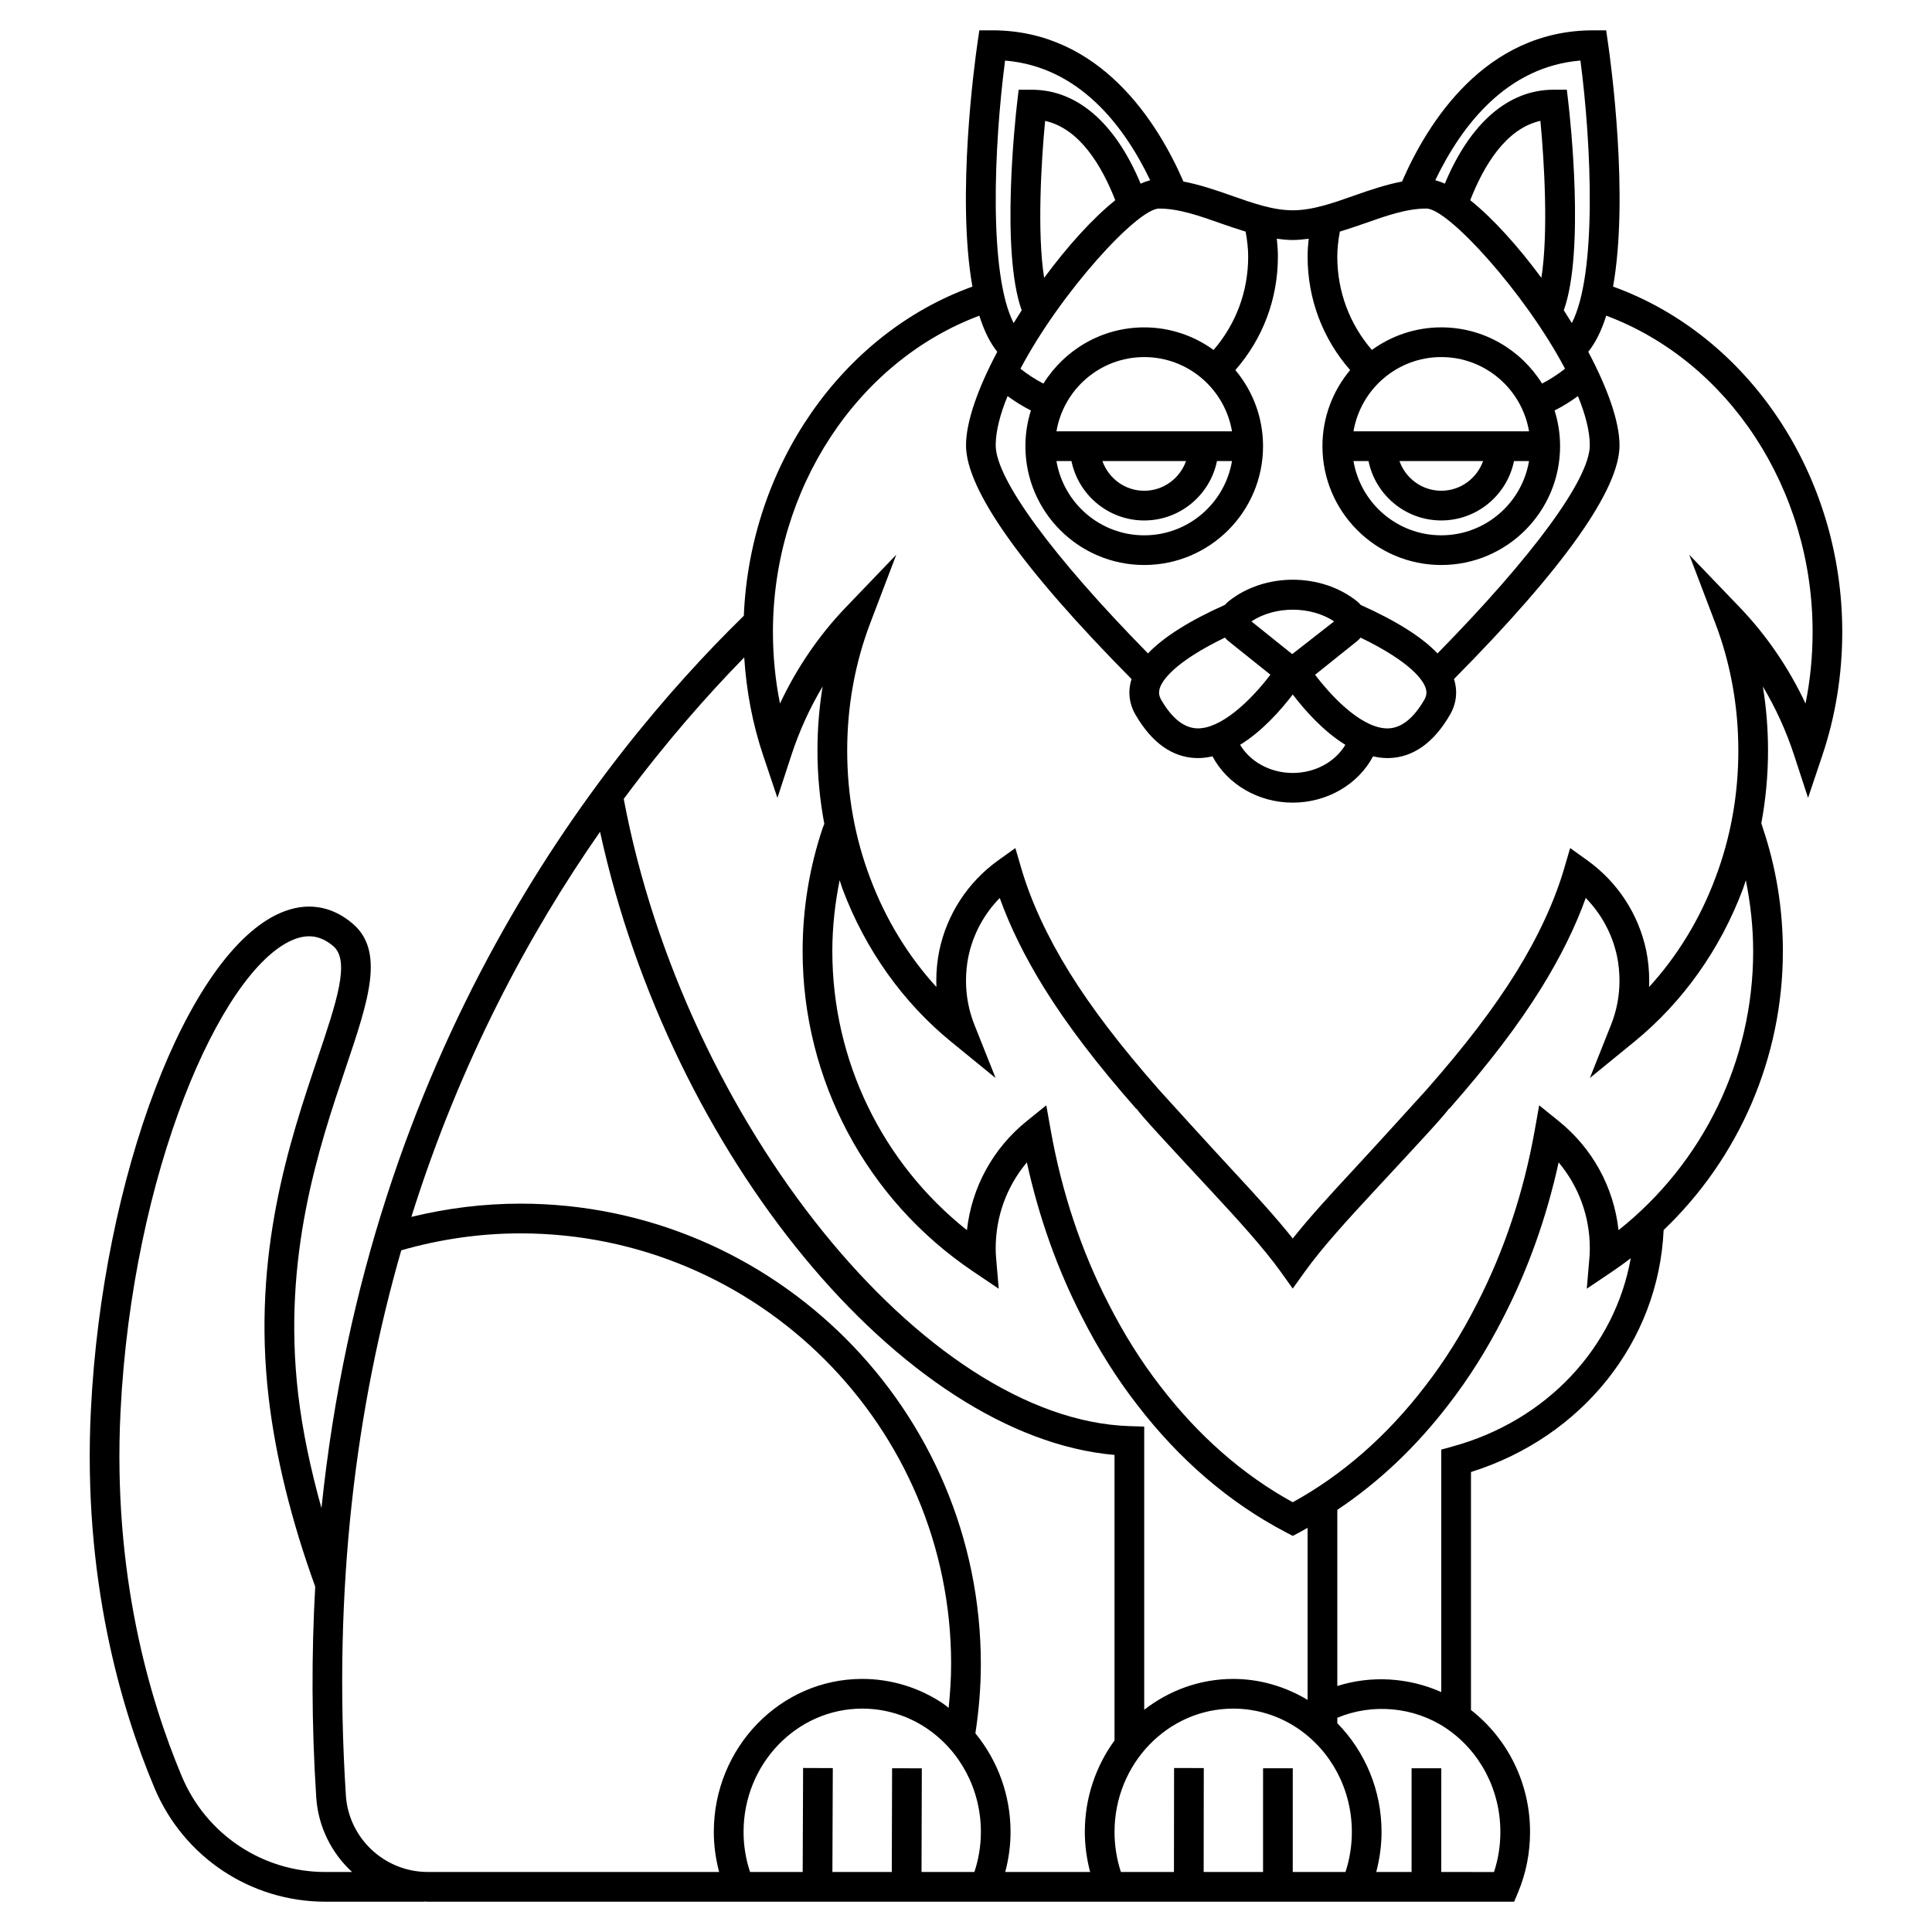 <?xml version="1.0" encoding="UTF-8"?>
<!-- Uploaded to: ICON Repo, www.iconrepo.com, Generator: ICON Repo Mixer Tools -->
<svg fill="#000000" width="800px" height="800px" version="1.1" viewBox="144 144 512 512" xmlns="http://www.w3.org/2000/svg">
 <path d="m571.48 219.95c4.25-23.957-0.582-59.301-1.344-64.547l-0.488-3.367h-3.406c-28.75 0-43.949 24.57-50.684 40.07-4.285 0.82-8.477 2.238-12.566 3.68-5.746 2.031-11.176 3.945-16.402 3.945-5.227 0-10.66-1.914-16.402-3.945-4.09-1.441-8.277-2.859-12.566-3.68-6.734-15.5-21.93-40.07-50.68-40.07h-3.406l-0.492 3.371c-0.762 5.246-5.594 40.59-1.344 64.547-34.652 12.5-58.938 47.539-60.578 87.23-39.195 38.301-99.363 115.54-111.93 236.48-2.91-10.418-5.047-20.555-6.176-30.203-4.262-36.434 5.5-65.395 12.629-86.543 6.059-17.957 10.43-30.934 1.684-38.258-5.664-4.746-12.262-5.676-19.078-2.707-24.582 10.738-47.086 69.828-50.164 131.71-2.215 44.445 7.953 79.023 16.867 100.2 7.703 18.289 25.469 30.105 45.266 30.105l26.117 0.004v-0.051c0.348 0.012 0.688 0.051 1.039 0.051h287.89l1.012-2.414c2.129-5.074 3.203-10.484 3.203-16.082 0-12.809-5.832-24.637-15.656-32.305v-63.07c29.539-9.277 49.73-34.598 51.055-64.129 20.012-19.125 31.602-45.691 31.602-73.906 0-11.211-1.801-22.223-5.316-32.641l-0.391-1.273c1.164-6.273 1.77-12.688 1.77-19.223 0-5.762-0.457-11.438-1.367-17 3.41 5.703 6.203 11.836 8.289 18.223l3.691 11.293 3.781-11.262c3.508-10.43 5.281-21.449 5.281-32.738 0.004-41.555-24.805-78.539-60.738-91.496zm-8.648-59.902c2.977 22.75 4.367 56.672-2.281 69.562-0.691-1.133-1.406-2.262-2.129-3.391 5.574-15.477 1.699-50.766 1.211-54.961l-0.406-3.481h-3.508c-11.988 0-22.113 8.812-28.828 24.898-0.883-0.41-1.715-0.699-2.527-0.914 7.023-14.633 18.965-30.09 38.469-31.715zm-10.352 57.578c-6.16-8.348-12.852-15.77-18.852-20.57 3.582-9.156 9.445-18.988 18.594-21.027 1.027 10.727 2.141 29.758 0.258 41.598zm-46.867-14.414c5.742-2.031 11.172-3.945 16.402-3.945 5.75 0 26.113 22.309 36.734 42.445-1.91 1.512-3.938 2.832-6.086 3.941-5.566-8.926-15.445-14.898-26.715-14.898-6.863 0-13.207 2.234-18.387 5.981-5.922-6.863-9.164-15.512-9.164-24.734 0-2.156 0.273-4.379 0.676-6.625 2.203-0.676 4.387-1.41 6.539-2.164zm20.336 35.414c11.68 0 21.375 8.531 23.262 19.68h-46.523c1.887-11.148 11.586-19.68 23.262-19.68zm11.086 27.555c-1.629 4.57-5.961 7.871-11.082 7.871-5.125 0-9.453-3.301-11.082-7.871zm-30.367 0c1.832 8.969 9.777 15.742 19.281 15.742 9.504 0 17.453-6.773 19.281-15.742h3.981c-1.883 11.152-11.578 19.68-23.262 19.68-11.684 0-21.375-8.531-23.262-19.68zm-15.855-58.91c-0.172 1.594-0.285 3.176-0.285 4.731 0 11.227 3.996 21.758 11.273 30.074-4.574 5.465-7.34 12.5-7.34 20.168 0 17.363 14.125 31.488 31.488 31.488s31.488-14.125 31.488-31.488c0-3.293-0.516-6.477-1.457-9.461 2.164-1.094 4.223-2.379 6.191-3.809 1.957 4.793 3.141 9.266 3.141 13.039 0 8.883-15.039 29.383-40.355 55.148-4.113-4.32-10.836-8.57-20.344-12.844-0.289-0.332-0.59-0.652-0.945-0.938-9.566-7.664-24.555-7.664-34.121 0-0.34 0.273-0.629 0.586-0.91 0.902-9.547 4.285-16.285 8.551-20.41 12.879-25.316-25.77-40.355-46.262-40.355-55.148 0-3.769 1.18-8.246 3.141-13.039 1.969 1.434 4.027 2.711 6.191 3.809-0.945 2.984-1.461 6.168-1.461 9.461 0 17.363 14.125 31.488 31.488 31.488s31.488-14.125 31.488-31.488c0-7.668-2.762-14.699-7.336-20.168 7.277-8.316 11.273-18.848 11.273-30.074 0-1.555-0.113-3.141-0.289-4.731 1.398 0.184 2.801 0.332 4.223 0.332 1.422-0.004 2.828-0.148 4.223-0.332zm-22.195 105.7c0.281 0.324 0.574 0.637 0.922 0.914l11.133 8.918c-5.484 7.211-13.266 14.41-19.43 14.223-3.453-0.113-6.644-2.641-9.484-7.516-0.629-1.066-0.746-2.047-0.395-3.16 0.605-1.867 3.519-6.727 17.254-13.379zm17.836 4.379-10.82-8.672c6.25-4.133 15.656-4.137 21.926-0.012zm0.137 10.699c3.301 4.316 8.195 9.809 13.945 13.332-2.664 4.492-7.984 7.461-13.945 7.461-5.969 0-11.281-2.969-13.945-7.461 5.75-3.527 10.645-9.016 13.945-13.332zm5.926-5.231 11.16-8.941c0.34-0.273 0.625-0.578 0.902-0.895 13.699 6.633 16.629 11.484 17.234 13.363 0.367 1.133 0.246 2.082-0.398 3.18-2.836 4.859-6.031 7.387-9.48 7.504-6.246 0.207-13.957-6.996-19.418-14.211zm-71.551-146.78c9.148 2.039 15.012 11.871 18.594 21.027-6.004 4.801-12.695 12.223-18.852 20.566-1.887-11.84-0.777-30.871 0.258-41.594zm49.527 82.273h-46.523c1.883-11.152 11.578-19.68 23.262-19.68 11.684 0 21.375 8.531 23.262 19.68zm-42.543 7.875c1.832 8.969 9.777 15.742 19.281 15.742 9.504 0 17.453-6.773 19.281-15.742h3.981c-1.883 11.152-11.578 19.68-23.262 19.68-11.684 0-21.375-8.531-23.262-19.68zm8.199 0h22.164c-1.629 4.57-5.961 7.871-11.082 7.871-5.129 0-9.453-3.305-11.082-7.871zm37.957-60.805c0.406 2.242 0.676 4.473 0.676 6.625 0 9.219-3.242 17.875-9.168 24.734-5.176-3.746-11.52-5.981-18.383-5.981-11.27 0-21.148 5.973-26.715 14.898-2.148-1.105-4.176-2.43-6.086-3.941 10.625-20.137 30.988-42.445 36.738-42.445 5.231 0 10.66 1.914 16.402 3.945 2.152 0.754 4.336 1.488 6.535 2.164zm-63.754-45.328c19.5 1.625 31.445 17.082 38.457 31.711-0.809 0.215-1.645 0.504-2.527 0.914-6.707-16.082-16.832-24.895-28.82-24.895h-3.508l-0.406 3.484c-0.488 4.195-4.359 39.484 1.211 54.961-0.727 1.125-1.438 2.254-2.129 3.391-6.641-12.895-5.25-46.812-2.277-69.566zm-69.125 158.17c0.57 8.918 2.215 17.629 5.016 25.961l3.781 11.262 3.691-11.293c2.086-6.387 4.879-12.52 8.289-18.223-0.91 5.566-1.367 11.242-1.367 17.004 0 6.598 0.625 13.074 1.816 19.398l-0.398 0.992c-3.551 10.523-5.352 21.535-5.352 32.746 0 34.09 16.883 65.812 45.152 84.859l6.82 4.598-0.699-8.195c-0.074-0.832-0.105-1.672-0.105-2.543 0-8.434 2.953-16.43 8.258-22.742 3.203 14.605 8.121 28.395 14.645 41.055 4.254 8.391 9.145 16.16 14.516 23.09 11.246 14.66 24.523 26.055 39.477 33.879l1.824 0.957 1.824-0.957c0.711-0.375 1.406-0.797 2.113-1.184v45.602c-5.984-3.586-12.742-5.555-19.723-5.555-8.848 0-16.996 3.066-23.574 8.172v-75.047l-3.812-0.117c-54.414-1.688-118.02-80.707-134.12-166.22 11.039-14.891 22.016-27.359 31.93-37.496zm39.184 294.38-0.078 27.496h-15.738l0.105-27.535-7.871-0.031-0.109 27.566h-13.949c-1.125-3.398-1.719-6.953-1.719-10.625 0-18.016 14.105-32.672 31.445-32.672 6.043 0 11.906 1.773 16.957 5.133 9.074 6.066 14.492 16.363 14.492 27.539 0 3.668-0.598 7.227-1.723 10.625h-14.008l0.078-27.473zm22.078-9.25c0.918-6.051 1.445-12.207 1.445-18.355 0-67.281-54.738-122.02-122.02-122.02-9.777 0-19.461 1.215-28.902 3.516 12.957-41.27 31.27-75.188 50.008-102.06 18.617 85.406 80.148 160.21 136.34 165.14v75.664c-4.922 6.769-7.871 15.141-7.871 24.234 0 3.637 0.504 7.184 1.41 10.625h-22.5c0.906-3.441 1.41-6.988 1.41-10.625-0.004-9.734-3.398-18.898-9.32-26.121zm-172.27 36.746c-16.621 0-31.539-9.926-38.012-25.289-8.602-20.426-18.406-53.793-16.266-96.758 3.148-63.266 26.484-116.6 45.461-124.89 4.059-1.766 7.512-1.281 10.871 1.527 4.621 3.867 0.969 14.707-4.09 29.711-7.367 21.855-17.465 51.781-12.988 89.969 1.848 15.773 6.012 32.621 12.34 50.102-0.984 17.73-0.988 36.301 0.266 55.793 0.504 7.852 4.078 14.84 9.496 19.832zm5.441-20.34c-3.551-55.332 2.871-103.35 14.676-144.41 10.25-2.941 20.855-4.492 31.582-4.492 62.941 0 114.14 51.207 114.14 114.14 0 3.879-0.266 7.754-0.656 11.605-0.539-0.402-1.035-0.848-1.598-1.219-6.348-4.219-13.723-6.453-21.32-6.453-21.68 0-39.316 18.188-39.316 40.543 0 3.637 0.504 7.184 1.406 10.625l-77.199-0.004c-11.453 0.004-20.992-8.93-21.719-20.336zm261.66 20.34h-10.727l0.004-27.484h-7.871l-0.004 27.484h-15.738l0.031-27.547-7.871-0.008-0.035 27.555h-14.055c-1.121-3.398-1.691-6.961-1.691-10.625 0-18.016 14.105-32.672 31.445-32.672 6.043 0 11.906 1.773 16.953 5.133 9.074 6.066 14.492 16.363 14.492 27.539 0 3.668-0.566 7.231-1.688 10.625zm44.293-10.621c0 3.668-0.566 7.231-1.688 10.625l-13.973-0.004 0.004-27.484h-7.871l-0.004 27.484h-9.363c0.902-3.441 1.406-6.988 1.406-10.625 0-10.988-4.309-21.25-11.723-28.801v-1.449c9.289-3.879 20.25-2.922 28.719 2.703 9.074 6.074 14.492 16.371 14.492 27.551zm-12.758-102.12-2.902 0.797v64.262c-8.652-3.856-18.555-4.473-27.551-1.609v-46.684c10.926-7.281 20.82-16.617 29.48-27.91 5.383-6.945 10.273-14.715 14.52-23.086 6.535-12.684 11.449-26.473 14.652-41.082 5.309 6.316 8.262 14.309 8.262 22.742 0 0.871-0.031 1.707-0.105 2.543l-0.699 8.195 6.82-4.598c1.652-1.113 3.258-2.277 4.832-3.481-4.199 23.602-22.25 43.074-47.309 49.91zm79.754-131.29c0 28.977-13.215 56.102-35.684 73.941-1.238-11.316-6.859-21.664-15.848-28.91l-5.18-4.18-1.164 6.555c-2.941 16.504-8.098 32-15.34 46.062-4.031 7.941-8.652 15.293-13.746 21.859-10.082 13.137-21.867 23.465-35.059 30.715-13.191-7.25-24.977-17.578-35.07-30.734-5.082-6.551-9.699-13.898-13.742-21.863-7.234-14.039-12.391-29.535-15.332-46.039l-1.164-6.555-5.18 4.18c-8.984 7.246-14.605 17.594-15.848 28.91-22.461-17.84-35.676-44.965-35.676-73.941 0-6.383 0.707-12.684 1.941-18.809 0.27 0.754 0.465 1.535 0.746 2.281 6.016 16.055 15.984 30.082 28.832 40.562l11.754 9.59-5.609-14.094c-1.488-3.738-2.238-7.66-2.238-11.66 0-2.207 0.211-4.363 0.625-6.398 1.23-5.91 4.129-11.289 8.316-15.562 2.777 7.731 6.652 15.582 11.762 23.848 6.184 9.941 13.938 20.113 24.395 32.008l0.059-0.051c1.777 2.402 6.621 7.617 19.77 21.773 7.144 7.703 13.934 15.141 18.461 21.461l3.203 4.469 3.199-4.473c4.527-6.316 11.316-13.758 18.461-21.457 13.148-14.164 17.992-19.379 19.77-21.777l0.059 0.051c10.457-11.891 18.211-22.062 24.402-32.02 5.102-8.258 8.977-16.105 11.758-23.836 4.188 4.273 7.082 9.648 8.312 15.543 0.418 2.051 0.629 4.211 0.629 6.418 0 4-0.75 7.918-2.238 11.652l-5.609 14.094 11.754-9.59c12.848-10.477 22.812-24.504 28.824-40.539 0.289-0.75 0.484-1.531 0.75-2.285 1.242 6.168 1.945 12.441 1.945 18.801zm13.875-65.629c-4.438-9.434-10.344-18.098-17.41-25.461l-13.406-13.969 6.887 18.094c4.062 10.668 6.121 22.051 6.121 33.828 0 11.777-2.059 23.16-6.129 33.852-4.039 10.781-10.008 20.559-17.523 28.785 0.023-0.547 0.035-1.086 0.035-1.629 0-2.731-0.266-5.418-0.793-8.004-2.019-9.668-7.578-18.176-15.648-23.961l-4.512-3.234-1.559 5.328c-2.562 8.77-6.852 18.059-12.75 27.598-5.953 9.57-13.457 19.41-23.625 30.969l-0.25 0.285c-1.828 2.043-13.77 15.176-19.438 21.285-5.824 6.277-11.43 12.395-15.891 18.004-4.461-5.609-10.062-11.727-15.891-18.008-5.668-6.106-17.609-19.242-19.438-21.281l-0.25-0.285c-10.168-11.562-17.672-21.402-23.617-30.957-5.902-9.551-10.195-18.84-12.758-27.609l-1.559-5.328-4.512 3.234c-8.074 5.785-13.629 14.297-15.652 23.98-0.523 2.566-0.789 5.254-0.789 7.984 0 0.543 0.012 1.082 0.031 1.625-7.516-8.23-13.484-18.012-17.531-28.805-4.055-10.668-6.113-22.051-6.113-33.828 0-11.777 2.059-23.16 6.121-33.828l6.887-18.094-13.406 13.969c-7.066 7.363-12.973 16.023-17.41 25.461-1.246-6.184-1.871-12.539-1.871-18.996 0-37.812 22.336-71.672 54.699-83.781 1.195 3.828 2.758 7.09 4.754 9.57-4.996 9.418-8.285 18.398-8.285 24.781 0 11.703 14.785 32.555 43.871 61.945-1.039 3.242-0.66 6.547 1.094 9.531 4.293 7.352 9.68 11.191 16.016 11.402 0.184 0.004 0.363 0.008 0.547 0.008 1.281 0 2.547-0.184 3.793-0.465 3.879 7.371 12.113 12.273 21.27 12.273s17.395-4.898 21.273-12.273c1.25 0.281 2.508 0.465 3.793 0.465 0.176 0 0.363-0.004 0.543-0.008 6.332-0.211 11.727-4.051 16.012-11.395 1.758-3 2.137-6.297 1.102-9.539 29.086-29.387 43.871-50.242 43.871-61.945 0-6.383-3.289-15.367-8.285-24.785 1.996-2.481 3.562-5.742 4.758-9.574 32.398 12.113 54.695 45.859 54.695 83.789 0 6.457-0.625 12.812-1.871 18.996z"/>
</svg>